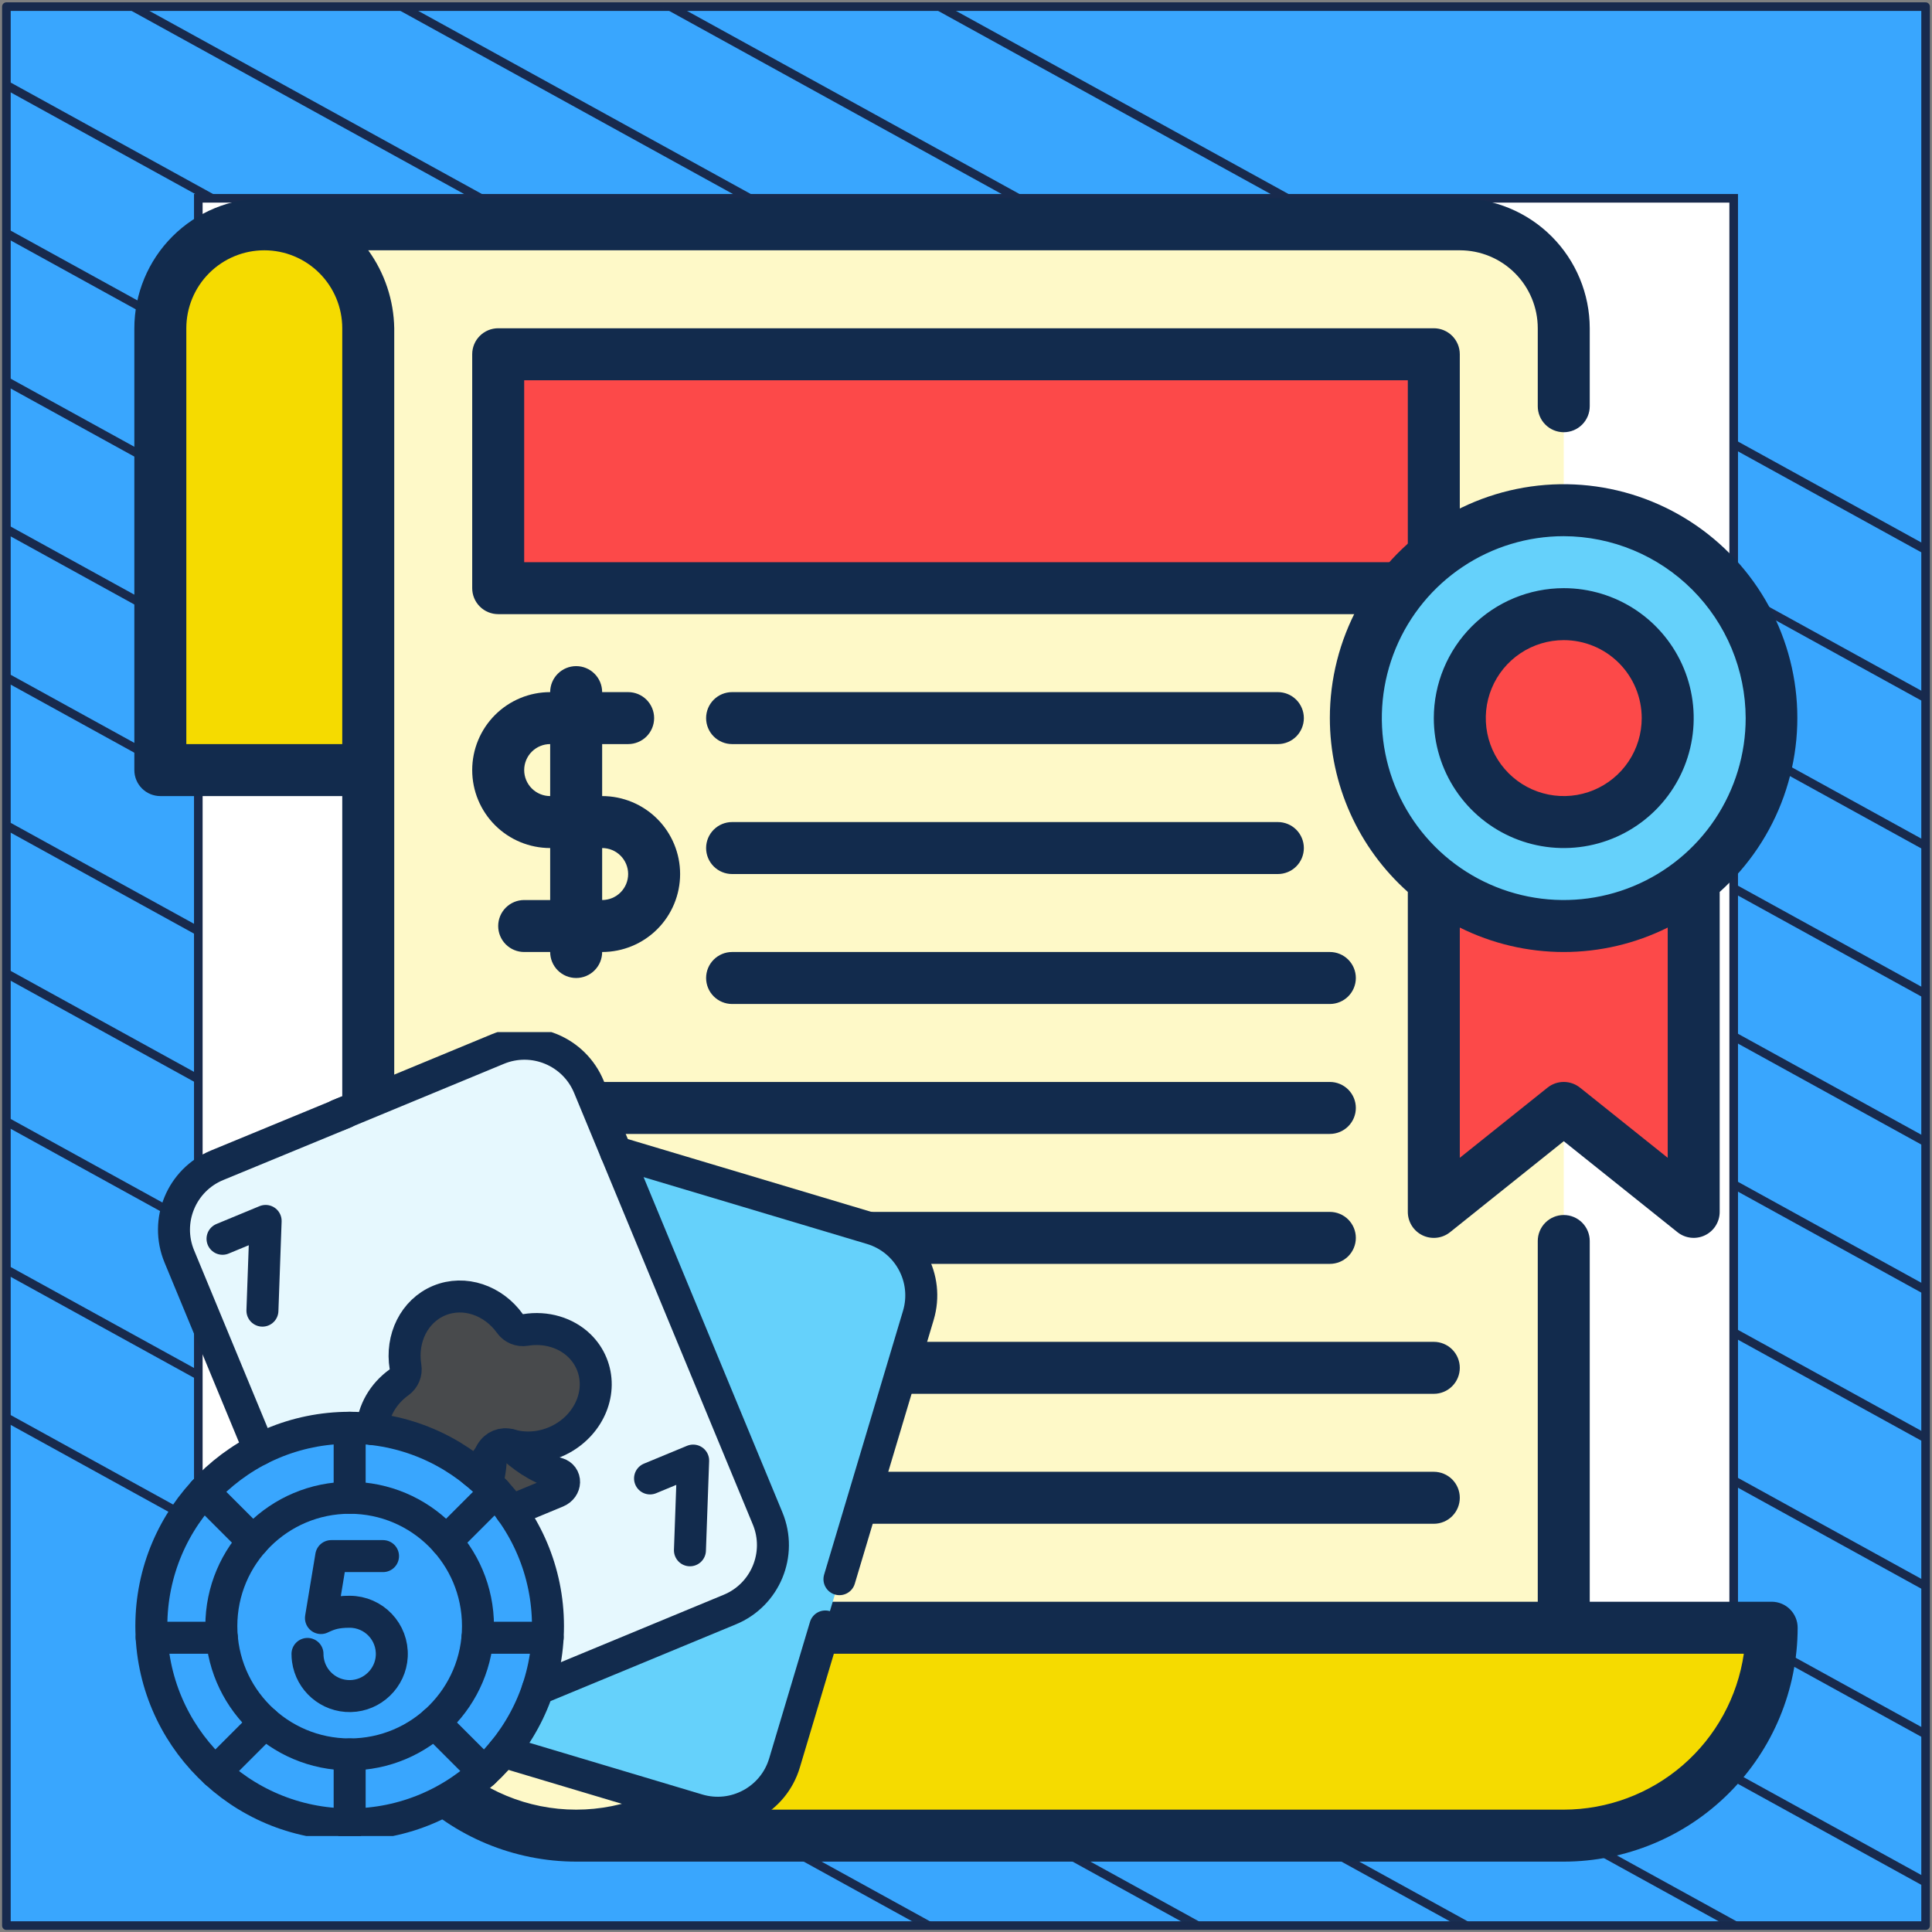 <?xml version="1.0" encoding="UTF-8"?> <svg xmlns="http://www.w3.org/2000/svg" width="302" height="302" viewBox="0 0 302 302" fill="none"><rect x="0" y="0" width="302" height="302" fill="#808080" stroke="none"/><path d="M301 1.038H1V301H301V1.038Z" fill="#39A6FE" stroke="#182A4D" stroke-width="1.346" stroke-linejoin="round"></path><mask id="mask0_1_984" style="mask-type:luminance" maskUnits="userSpaceOnUse" x="1" y="1" width="300" height="300"><path d="M301 1H1V300.962H301V1Z" fill="white"></path></mask><g mask="url(#mask0_1_984)"><path d="M-285.023 64.085L219.795 342.085" stroke="#182A4D" stroke-width="1.346" stroke-miterlimit="10"></path><path d="M-263.954 52.544L240.932 330.581" stroke="#182A4D" stroke-width="1.346" stroke-miterlimit="10"></path><path d="M-242.819 41.04L261.999 319.04" stroke="#182A4D" stroke-width="1.346" stroke-miterlimit="10"></path><path d="M-221.682 29.536L283.136 307.536" stroke="#182A4D" stroke-width="1.346" stroke-miterlimit="10"></path><path d="M-200.545 18.032L304.272 296.032" stroke="#182A4D" stroke-width="1.346" stroke-miterlimit="10"></path><path d="M-179.41 6.528L325.409 284.528" stroke="#182A4D" stroke-width="1.346" stroke-miterlimit="10"></path><path d="M-158.273 -5.014L346.545 273.024" stroke="#182A4D" stroke-width="1.346" stroke-miterlimit="10"></path><path d="M-137.205 -16.517L367.613 261.483" stroke="#182A4D" stroke-width="1.346" stroke-miterlimit="10"></path><path d="M-116.069 -28.021L388.749 249.979" stroke="#182A4D" stroke-width="1.346" stroke-miterlimit="10"></path><path d="M-94.932 -39.525L409.886 238.475" stroke="#182A4D" stroke-width="1.346" stroke-miterlimit="10"></path><path d="M-73.796 -51.029L431.023 226.971" stroke="#182A4D" stroke-width="1.346" stroke-miterlimit="10"></path><path d="M-52.659 -62.533L452.159 215.467" stroke="#182A4D" stroke-width="1.346" stroke-miterlimit="10"></path><path d="M-31.591 -74.075L473.227 203.963" stroke="#182A4D" stroke-width="1.346" stroke-miterlimit="10"></path><path d="M-10.454 -85.579L494.364 192.422" stroke="#182A4D" stroke-width="1.346" stroke-miterlimit="10"></path></g><path d="M271 31H31V270.975H271V31Z" fill="white" stroke="#182A4D" stroke-width="1.346" stroke-miterlimit="10"></path><g clip-path="url(#clip0_1_984)"><path d="M228.188 35.062H41.312C45.622 35.062 49.755 36.775 52.803 39.822C55.85 42.87 57.562 47.003 57.562 51.312V254.438C57.562 263.057 60.987 271.324 67.082 277.418C73.177 283.513 81.443 286.938 90.062 286.938H244.438V51.312C244.438 47.003 242.725 42.87 239.678 39.822C236.631 36.775 232.497 35.062 228.188 35.062Z" fill="#FEF9C8"></path><path d="M224.125 189.438V132.079H264.75V189.438L244.438 173.188L224.125 189.438Z" fill="#FC4949"></path><path d="M244.438 144.75C262.387 144.75 276.938 130.199 276.938 112.25C276.938 94.301 262.387 79.75 244.438 79.75C226.488 79.75 211.938 94.301 211.938 112.25C211.938 130.199 226.488 144.75 244.438 144.75Z" fill="#65D1FB"></path><path d="M244.438 128.5C253.412 128.5 260.688 121.225 260.688 112.25C260.688 103.275 253.412 96 244.438 96C235.463 96 228.188 103.275 228.188 112.25C228.188 121.225 235.463 128.5 244.438 128.5Z" fill="#FC4949"></path><path d="M77.875 55.375H224.125V91.938H77.875V55.375Z" fill="#FC4949"></path><path d="M41.312 35.062C37.003 35.062 32.87 36.775 29.822 39.822C26.774 42.87 25.062 47.003 25.062 51.312V120.375H57.562V51.312C57.562 47.003 55.85 42.87 52.803 39.822C49.755 36.775 45.622 35.062 41.312 35.062Z" fill="#F5DB00"></path><path d="M122.562 254.438C122.562 263.057 119.138 271.324 113.043 277.418C106.949 283.513 98.682 286.938 90.062 286.938H244.438C253.057 286.938 261.324 283.513 267.418 277.418C273.513 271.324 276.938 263.057 276.938 254.438H122.562Z" fill="#F5DB00"></path><path d="M276.938 250.375H248.5V193.988C248.5 192.91 248.072 191.877 247.31 191.115C246.548 190.353 245.515 189.925 244.438 189.925C243.36 189.925 242.327 190.353 241.565 191.115C240.803 191.877 240.375 192.91 240.375 193.988V250.375H122.562C121.485 250.375 120.452 250.803 119.69 251.565C118.928 252.327 118.5 253.36 118.5 254.438C118.5 261.98 115.504 269.213 110.171 274.546C104.838 279.879 97.605 282.875 90.062 282.875C82.52 282.875 75.287 279.879 69.954 274.546C64.621 269.213 61.625 261.98 61.625 254.438V51.312C61.551 46.93 60.133 42.675 57.562 39.125H228.188C231.42 39.125 234.52 40.409 236.805 42.695C239.091 44.98 240.375 48.08 240.375 51.312V63.5C240.375 64.577 240.803 65.611 241.565 66.373C242.327 67.135 243.36 67.562 244.438 67.562C245.515 67.562 246.548 67.135 247.31 66.373C248.072 65.611 248.5 64.577 248.5 63.5V51.312C248.494 45.927 246.351 40.764 242.543 36.956C238.736 33.149 233.573 31.006 228.188 31H41.312C35.927 31.006 30.765 33.149 26.956 36.956C23.149 40.764 21.006 45.927 21 51.312L21 120.375C21 121.452 21.428 122.486 22.19 123.248C22.952 124.009 23.985 124.438 25.062 124.438H53.5V254.438C53.511 264.131 57.366 273.425 64.221 280.279C71.075 287.134 80.369 290.989 90.062 291H244.438C254.131 290.989 263.425 287.134 270.279 280.279C277.134 273.425 280.989 264.131 281 254.438C281 253.36 280.572 252.327 279.81 251.565C279.048 250.803 278.015 250.375 276.938 250.375ZM29.125 116.312V51.312C29.125 48.08 30.409 44.98 32.695 42.695C34.98 40.409 38.08 39.125 41.312 39.125C44.545 39.125 47.645 40.409 49.93 42.695C52.216 44.98 53.5 48.08 53.5 51.312V116.312H29.125ZM244.438 282.875H113.02C120.518 276.831 125.326 268.071 126.397 258.5H272.587C271.601 265.265 268.215 271.449 263.047 275.924C257.879 280.399 251.274 282.866 244.438 282.875Z" fill="#122B4D"></path><path d="M224.125 112.25C224.125 116.267 225.316 120.195 227.548 123.535C229.78 126.875 232.953 129.479 236.664 131.016C240.376 132.554 244.46 132.956 248.4 132.172C252.341 131.388 255.96 129.454 258.801 126.613C261.641 123.772 263.576 120.153 264.36 116.213C265.143 112.273 264.741 108.188 263.204 104.477C261.666 100.765 259.063 97.593 255.723 95.361C252.382 93.129 248.455 91.938 244.438 91.938C239.052 91.944 233.889 94.086 230.082 97.894C226.274 101.702 224.131 106.865 224.125 112.25ZM256.625 112.25C256.625 114.66 255.91 117.017 254.571 119.021C253.232 121.025 251.328 122.587 249.101 123.51C246.874 124.432 244.424 124.674 242.06 124.203C239.696 123.733 237.524 122.572 235.82 120.868C234.115 119.163 232.954 116.992 232.484 114.628C232.014 112.264 232.255 109.813 233.178 107.586C234.1 105.359 235.662 103.456 237.666 102.116C239.671 100.777 242.027 100.063 244.438 100.063C247.67 100.063 250.77 101.347 253.055 103.632C255.341 105.918 256.625 109.018 256.625 112.25Z" fill="#122B4D"></path><path d="M207.875 112.25C207.878 117.382 208.965 122.456 211.065 127.139C213.166 131.822 216.232 136.009 220.063 139.424V189.438C220.062 190.203 220.278 190.953 220.686 191.601C221.093 192.249 221.675 192.769 222.365 193.101C223.055 193.432 223.825 193.562 224.585 193.475C225.346 193.389 226.066 193.089 226.664 192.61L244.438 178.388L262.211 192.606C262.808 193.085 263.528 193.384 264.289 193.471C265.049 193.558 265.818 193.429 266.508 193.097C267.198 192.766 267.78 192.247 268.188 191.6C268.595 190.952 268.812 190.203 268.812 189.438V139.424C273.348 135.355 276.794 130.216 278.837 124.475C280.88 118.734 281.454 112.574 280.508 106.554C279.562 100.535 277.126 94.847 273.421 90.01C269.716 85.172 264.859 81.338 259.294 78.856C253.729 76.374 247.631 75.324 241.557 75.8C235.482 76.277 229.623 78.265 224.512 81.584C219.402 84.903 215.203 89.447 212.297 94.803C209.391 100.159 207.871 106.157 207.875 112.25ZM260.688 144.99V180.983L246.977 170.015C246.256 169.438 245.361 169.124 244.438 169.124C243.514 169.124 242.619 169.438 241.898 170.015L228.188 180.983V144.99C233.235 147.504 238.798 148.813 244.438 148.813C250.077 148.813 255.64 147.504 260.688 144.99ZM272.875 112.25C272.875 117.874 271.207 123.373 268.082 128.049C264.958 132.726 260.516 136.371 255.32 138.523C250.124 140.675 244.406 141.238 238.89 140.141C233.373 139.044 228.306 136.335 224.329 132.358C220.352 128.381 217.644 123.314 216.546 117.798C215.449 112.282 216.012 106.564 218.165 101.368C220.317 96.171 223.962 91.73 228.638 88.605C233.315 85.48 238.813 83.813 244.438 83.813C251.972 83.836 259.192 86.84 264.52 92.168C269.848 97.496 272.851 104.715 272.875 112.25Z" fill="#122B4D"></path><path d="M228.188 83.433V55.375C228.188 54.298 227.759 53.264 226.998 52.502C226.236 51.74 225.202 51.312 224.125 51.312H77.875C76.798 51.312 75.764 51.74 75.002 52.502C74.24 53.264 73.812 54.298 73.812 55.375V91.938C73.812 93.015 74.24 94.048 75.002 94.81C75.764 95.572 76.798 96 77.875 96H217.449V87.875H81.938V59.438H220.062V87.875L228.188 83.433Z" fill="#122B4D"></path><path d="M86 132.562V140.688H81.938C80.86 140.688 79.827 141.116 79.065 141.877C78.303 142.639 77.875 143.673 77.875 144.75C77.875 145.827 78.303 146.861 79.065 147.623C79.827 148.384 80.86 148.812 81.938 148.812H86C86 149.89 86.428 150.923 87.19 151.685C87.952 152.447 88.985 152.875 90.062 152.875C91.14 152.875 92.173 152.447 92.935 151.685C93.697 150.923 94.125 149.89 94.125 148.812C97.357 148.812 100.457 147.528 102.743 145.243C105.028 142.957 106.312 139.857 106.312 136.625C106.312 133.393 105.028 130.293 102.743 128.007C100.457 125.722 97.357 124.438 94.125 124.438V116.312H98.188C99.265 116.312 100.298 115.884 101.06 115.123C101.822 114.361 102.25 113.327 102.25 112.25C102.25 111.173 101.822 110.139 101.06 109.377C100.298 108.616 99.265 108.188 98.188 108.188H94.125C94.125 107.11 93.697 106.077 92.935 105.315C92.173 104.553 91.14 104.125 90.062 104.125C88.985 104.125 87.952 104.553 87.19 105.315C86.428 106.077 86 107.11 86 108.188C82.768 108.188 79.668 109.472 77.382 111.757C75.097 114.043 73.812 117.143 73.812 120.375C73.812 123.607 75.097 126.707 77.382 128.993C79.668 131.278 82.768 132.562 86 132.562ZM98.188 136.625C98.188 137.702 97.76 138.736 96.998 139.498C96.236 140.259 95.202 140.688 94.125 140.688V132.562C95.202 132.562 96.236 132.991 96.998 133.752C97.76 134.514 98.188 135.548 98.188 136.625ZM86 116.312V124.438C84.923 124.438 83.889 124.009 83.127 123.248C82.365 122.486 81.938 121.452 81.938 120.375C81.938 119.298 82.365 118.264 83.127 117.502C83.889 116.741 84.923 116.312 86 116.312Z" fill="#122B4D"></path><path d="M114.438 116.312H199.75C200.827 116.312 201.861 115.884 202.623 115.123C203.384 114.361 203.812 113.327 203.812 112.25C203.812 111.173 203.384 110.139 202.623 109.377C201.861 108.616 200.827 108.188 199.75 108.188H114.438C113.36 108.188 112.327 108.616 111.565 109.377C110.803 110.139 110.375 111.173 110.375 112.25C110.375 113.327 110.803 114.361 111.565 115.123C112.327 115.884 113.36 116.312 114.438 116.312Z" fill="#122B4D"></path><path d="M114.438 136.625H199.75C200.827 136.625 201.861 136.197 202.623 135.435C203.384 134.673 203.812 133.64 203.812 132.562C203.812 131.485 203.384 130.452 202.623 129.69C201.861 128.928 200.827 128.5 199.75 128.5H114.438C113.36 128.5 112.327 128.928 111.565 129.69C110.803 130.452 110.375 131.485 110.375 132.562C110.375 133.64 110.803 134.673 111.565 135.435C112.327 136.197 113.36 136.625 114.438 136.625Z" fill="#122B4D"></path><path d="M114.438 156.938H207.875C208.952 156.938 209.986 156.509 210.748 155.748C211.509 154.986 211.938 153.952 211.938 152.875C211.938 151.798 211.509 150.764 210.748 150.002C209.986 149.241 208.952 148.812 207.875 148.812H114.438C113.36 148.812 112.327 149.241 111.565 150.002C110.803 150.764 110.375 151.798 110.375 152.875C110.375 153.952 110.803 154.986 111.565 155.748C112.327 156.509 113.36 156.938 114.438 156.938Z" fill="#122B4D"></path><path d="M77.875 177.25H207.875C208.952 177.25 209.986 176.822 210.748 176.06C211.509 175.298 211.938 174.265 211.938 173.188C211.938 172.11 211.509 171.077 210.748 170.315C209.986 169.553 208.952 169.125 207.875 169.125H77.875C76.798 169.125 75.764 169.553 75.002 170.315C74.24 171.077 73.812 172.11 73.812 173.188C73.812 174.265 74.24 175.298 75.002 176.06C75.764 176.822 76.798 177.25 77.875 177.25Z" fill="#122B4D"></path><path d="M77.875 197.562H207.875C208.952 197.562 209.986 197.134 210.748 196.373C211.509 195.611 211.938 194.577 211.938 193.5C211.938 192.423 211.509 191.389 210.748 190.627C209.986 189.866 208.952 189.438 207.875 189.438H77.875C76.798 189.438 75.764 189.866 75.002 190.627C74.24 191.389 73.812 192.423 73.812 193.5C73.812 194.577 74.24 195.611 75.002 196.373C75.764 197.134 76.798 197.562 77.875 197.562Z" fill="#122B4D"></path><path d="M224.125 209.75H77.875C76.798 209.75 75.764 210.178 75.002 210.94C74.24 211.702 73.812 212.735 73.812 213.812C73.812 214.89 74.24 215.923 75.002 216.685C75.764 217.447 76.798 217.875 77.875 217.875H224.125C225.202 217.875 226.236 217.447 226.998 216.685C227.759 215.923 228.188 214.89 228.188 213.812C228.188 212.735 227.759 211.702 226.998 210.94C226.236 210.178 225.202 209.75 224.125 209.75Z" fill="#122B4D"></path><path d="M224.125 230.062H77.875C76.798 230.062 75.764 230.491 75.002 231.252C74.24 232.014 73.812 233.048 73.812 234.125C73.812 235.202 74.24 236.236 75.002 236.998C75.764 237.759 76.798 238.188 77.875 238.188H224.125C225.202 238.188 226.236 237.759 226.998 236.998C227.759 236.236 228.188 235.202 228.188 234.125C228.188 233.048 227.759 232.014 226.998 231.252C226.236 230.491 225.202 230.062 224.125 230.062Z" fill="#122B4D"></path><g clip-path="url(#clip1_1_984)"><path d="M143.552 205.614L122.629 275.581C120.904 281.347 114.833 284.624 109.066 282.9L79.146 273.953L105.293 182.798L136.233 192.052C141.999 193.776 145.276 199.848 143.552 205.614Z" fill="#65D1FB"></path><path d="M116.877 258.327L79.146 273.953L63.559 269.291C57.792 267.567 54.515 261.495 56.239 255.729L77.162 185.762C78.887 179.996 84.958 176.719 90.727 178.443L105.293 182.798L126.727 234.564C130.56 243.832 126.143 254.491 116.877 258.327Z" fill="#65D1FB"></path><path d="M114.089 251.592L92.421 260.565L37.739 219.841L28.029 196.392C25.726 190.829 28.369 184.454 33.929 182.151L77.814 163.982C83.375 161.679 89.749 164.321 92.052 169.882L119.991 237.354C122.292 242.914 119.652 249.289 114.089 251.592Z" fill="#E6F8FE"></path><path d="M92.421 260.565L70.207 269.763C64.644 272.067 58.269 269.424 55.966 263.864L37.739 219.841C41.103 218.179 44.707 217.01 48.427 216.402C50.463 216.065 52.563 215.893 54.658 215.893C65.334 215.893 75.603 220.4 82.835 228.259C90.982 237.109 94.355 249.045 92.421 260.565Z" fill="#E6F8FE"></path><path d="M87.046 233.185L86.758 233.304L82.75 230.817V228.279C82.832 228.334 82.914 228.388 82.999 228.441C84.23 229.221 85.612 229.889 87.126 230.316C88.565 230.72 88.514 232.578 87.046 233.185Z" fill="#65D1FB"></path><path d="M86.758 233.304L76.787 237.433C75.322 238.039 73.97 236.763 74.704 235.46C77.39 230.669 76.85 224.941 76.506 222.747C76.862 222.994 77.218 223.251 77.567 223.512C79.453 224.917 81.219 226.506 82.834 228.259C82.89 228.32 82.946 228.38 82.999 228.441C84.392 229.969 85.646 231.597 86.758 233.304Z" fill="#484A4C"></path><path d="M86.71 225.43C84.697 226.264 82.595 226.45 80.667 226.087L68.39 222.747L61.754 216.561C61.953 216.394 62.159 216.235 62.372 216.082C63.152 215.522 63.542 214.58 63.384 213.633C62.66 209.247 64.736 204.924 68.662 203.297C72.59 201.672 77.114 203.263 79.703 206.876C80.26 207.659 81.205 208.049 82.152 207.891C86.538 207.167 90.861 209.24 92.486 213.168C94.414 217.821 91.827 223.311 86.71 225.43Z" fill="#484A4C"></path><path d="M80.667 226.087C80.34 226.029 80.02 225.951 79.706 225.859C78.567 225.527 77.371 226.021 76.802 227.06C75.712 229.049 73.898 230.734 71.546 231.708C66.426 233.827 60.718 231.773 58.79 227.121C57.262 223.425 58.579 219.201 61.754 216.562C68.795 217.896 75.373 221.192 80.667 226.087Z" fill="#484A4C"></path><path d="M85.605 256.007C85.126 264.297 81.384 271.715 75.649 276.998L71.982 278.427C14.849 270.337 48.669 225.813 48.669 225.813L54.658 223.183C63.682 223.183 71.808 227.041 77.47 233.195L85.605 256.007Z" fill="#39A6FE"></path><path d="M71.982 278.427L54.658 285.184C46.562 285.184 39.189 282.079 33.667 276.998L23.711 256.007C23.216 247.79 26.021 239.523 31.846 233.195L48.669 225.813C43.425 238.911 37.257 266.63 71.982 278.427Z" fill="#39A6FE"></path><path d="M54.658 256.007L33.667 276.998C27.932 271.716 24.191 264.297 23.711 256.007H54.658Z" fill="#39A6FE"></path><path d="M85.605 256.007H54.658L77.47 233.195C83.295 239.523 86.1 247.79 85.605 256.007Z" fill="#39A6FE"></path><path d="M44.593 245.942L31.846 233.195C36.428 228.216 42.624 224.738 49.604 223.595C47.366 228.635 44.425 237.012 44.593 245.942Z" fill="#39A6FE"></path><path d="M73.387 278.889C68.184 282.839 61.694 285.184 54.658 285.184V268.749C59.025 272.752 65.097 276.257 73.387 278.889Z" fill="#39A6FE"></path><path d="M74.716 254.183C74.716 263.132 68.855 270.713 60.761 273.295C24.958 264.997 45.503 236.331 45.503 236.331C48.247 234.922 51.359 234.125 54.658 234.125C65.736 234.125 74.716 243.106 74.716 254.183Z" fill="#39A6FE"></path><path d="M60.761 273.295C58.836 273.91 56.787 274.242 54.658 274.242C43.58 274.242 34.6 265.261 34.6 254.183C34.6 246.404 39.029 239.659 45.503 236.332C43.149 248.138 44.353 263.295 60.761 273.295Z" fill="#39A6FE"></path><path d="M129.009 254.241L122.628 275.581C120.903 281.347 114.831 284.624 109.065 282.9L78.656 273.806" stroke="#122B4D" stroke-width="5" stroke-miterlimit="10" stroke-linecap="round" stroke-linejoin="round"></path><path d="M96.284 180.105L136.231 192.052C141.998 193.776 145.275 199.848 143.55 205.615L131.219 246.849" stroke="#122B4D" stroke-width="5" stroke-miterlimit="10" stroke-linecap="round" stroke-linejoin="round"></path><path d="M53.933 173.9L33.928 182.151C28.367 184.454 25.725 190.829 28.028 196.392L40.527 226.581" stroke="#122B4D" stroke-width="5" stroke-miterlimit="10" stroke-linecap="round" stroke-linejoin="round"></path><path d="M84.061 264.026L114.088 251.592C119.651 249.289 122.291 242.914 119.99 237.354L92.051 169.882C89.748 164.321 83.373 161.679 77.813 163.982L52.87 174.309" stroke="#122B4D" stroke-width="5" stroke-miterlimit="10" stroke-linecap="round" stroke-linejoin="round"></path><path d="M79.876 236.155L86.234 233.522L87.045 233.185C88.513 232.578 88.563 230.72 87.125 230.315C87.035 230.289 86.943 230.265 86.853 230.236C83.925 229.347 81.508 227.564 79.733 225.866" stroke="#122B4D" stroke-width="5" stroke-miterlimit="10" stroke-linecap="round" stroke-linejoin="round"></path><path d="M76.788 227.08V227.082C76.757 228.54 76.582 230.18 76.147 231.839" stroke="#122B4D" stroke-width="5" stroke-miterlimit="10" stroke-linecap="round" stroke-linejoin="round"></path><path d="M58.169 223.379C58.341 220.579 59.874 217.869 62.371 216.082C63.151 215.522 63.541 214.58 63.383 213.633C62.659 209.247 64.734 204.924 68.66 203.297C72.589 201.672 77.113 203.263 79.702 206.876C80.259 207.659 81.203 208.049 82.15 207.891C85.333 207.366 88.481 208.312 90.591 210.371C91.39 211.153 92.039 212.091 92.485 213.168C94.262 217.458 92.204 222.456 87.861 224.873C87.493 225.079 87.108 225.266 86.708 225.43C84.357 226.404 81.879 226.496 79.704 225.859C78.566 225.527 77.37 226.021 76.8 227.06C76.168 228.213 75.294 229.262 74.214 230.129" stroke="#122B4D" stroke-width="5" stroke-miterlimit="10" stroke-linecap="round" stroke-linejoin="round"></path><path d="M34.784 193.64L41.523 190.85L41.021 204.873" stroke="#122B4D" stroke-width="5" stroke-miterlimit="10" stroke-linecap="round" stroke-linejoin="round"></path><path d="M101.611 231.101L108.35 228.311L107.848 242.334" stroke="#122B4D" stroke-width="5" stroke-miterlimit="10" stroke-linecap="round" stroke-linejoin="round"></path><path d="M54.657 285.184C71.778 285.184 85.657 271.304 85.657 254.183C85.657 237.062 71.778 223.183 54.657 223.183C37.536 223.183 23.657 237.062 23.657 254.183C23.657 271.304 37.536 285.184 54.657 285.184Z" stroke="#122B4D" stroke-width="5" stroke-miterlimit="10" stroke-linecap="round" stroke-linejoin="round"></path><path d="M54.657 285.184V274.242" stroke="#122B4D" stroke-width="5" stroke-miterlimit="10" stroke-linecap="round" stroke-linejoin="round"></path><path d="M34.681 256.007H23.71" stroke="#122B4D" stroke-width="5" stroke-miterlimit="10" stroke-linecap="round" stroke-linejoin="round"></path><path d="M85.604 256.007H74.633" stroke="#122B4D" stroke-width="5" stroke-miterlimit="10" stroke-linecap="round" stroke-linejoin="round"></path><path d="M41.416 269.248L33.669 276.995" stroke="#122B4D" stroke-width="5" stroke-miterlimit="10" stroke-linecap="round" stroke-linejoin="round"></path><path d="M77.469 233.195L69.721 240.943" stroke="#122B4D" stroke-width="5" stroke-miterlimit="10" stroke-linecap="round" stroke-linejoin="round"></path><path d="M39.593 240.943L31.845 233.195" stroke="#122B4D" stroke-width="5" stroke-miterlimit="10" stroke-linecap="round" stroke-linejoin="round"></path><path d="M75.645 276.995L67.897 269.248" stroke="#122B4D" stroke-width="5" stroke-miterlimit="10" stroke-linecap="round" stroke-linejoin="round"></path><path d="M54.657 274.242C65.735 274.242 74.716 265.262 74.716 254.183C74.716 243.105 65.735 234.124 54.657 234.124C43.578 234.124 34.598 243.105 34.598 254.183C34.598 265.262 43.578 274.242 54.657 274.242Z" stroke="#122B4D" stroke-width="5" stroke-miterlimit="10" stroke-linecap="round" stroke-linejoin="round"></path><path d="M59.871 243.242H51.775L50.17 252.923C50.17 252.923 50.271 252.872 50.45 252.791C51.573 252.286 52.576 251.942 54.657 251.942C58.413 251.942 61.435 255.089 61.239 258.884C61.061 262.308 58.221 265.054 54.792 265.123C51.404 265.191 48.582 262.701 48.129 259.453C48.087 259.152 48.065 258.845 48.065 258.533" stroke="#122B4D" stroke-width="5" stroke-miterlimit="10" stroke-linecap="round" stroke-linejoin="round"></path><path d="M54.657 234.125V223.183" stroke="#122B4D" stroke-width="5" stroke-miterlimit="10" stroke-linecap="round" stroke-linejoin="round"></path></g></g><defs><clipPath id="clip0_1_984"><rect width="260" height="260" fill="white" transform="translate(21 31)"></rect></clipPath><clipPath id="clip1_1_984"><rect width="125.667" height="125.667" fill="white" transform="translate(21 161.333)"></rect></clipPath></defs></svg> 